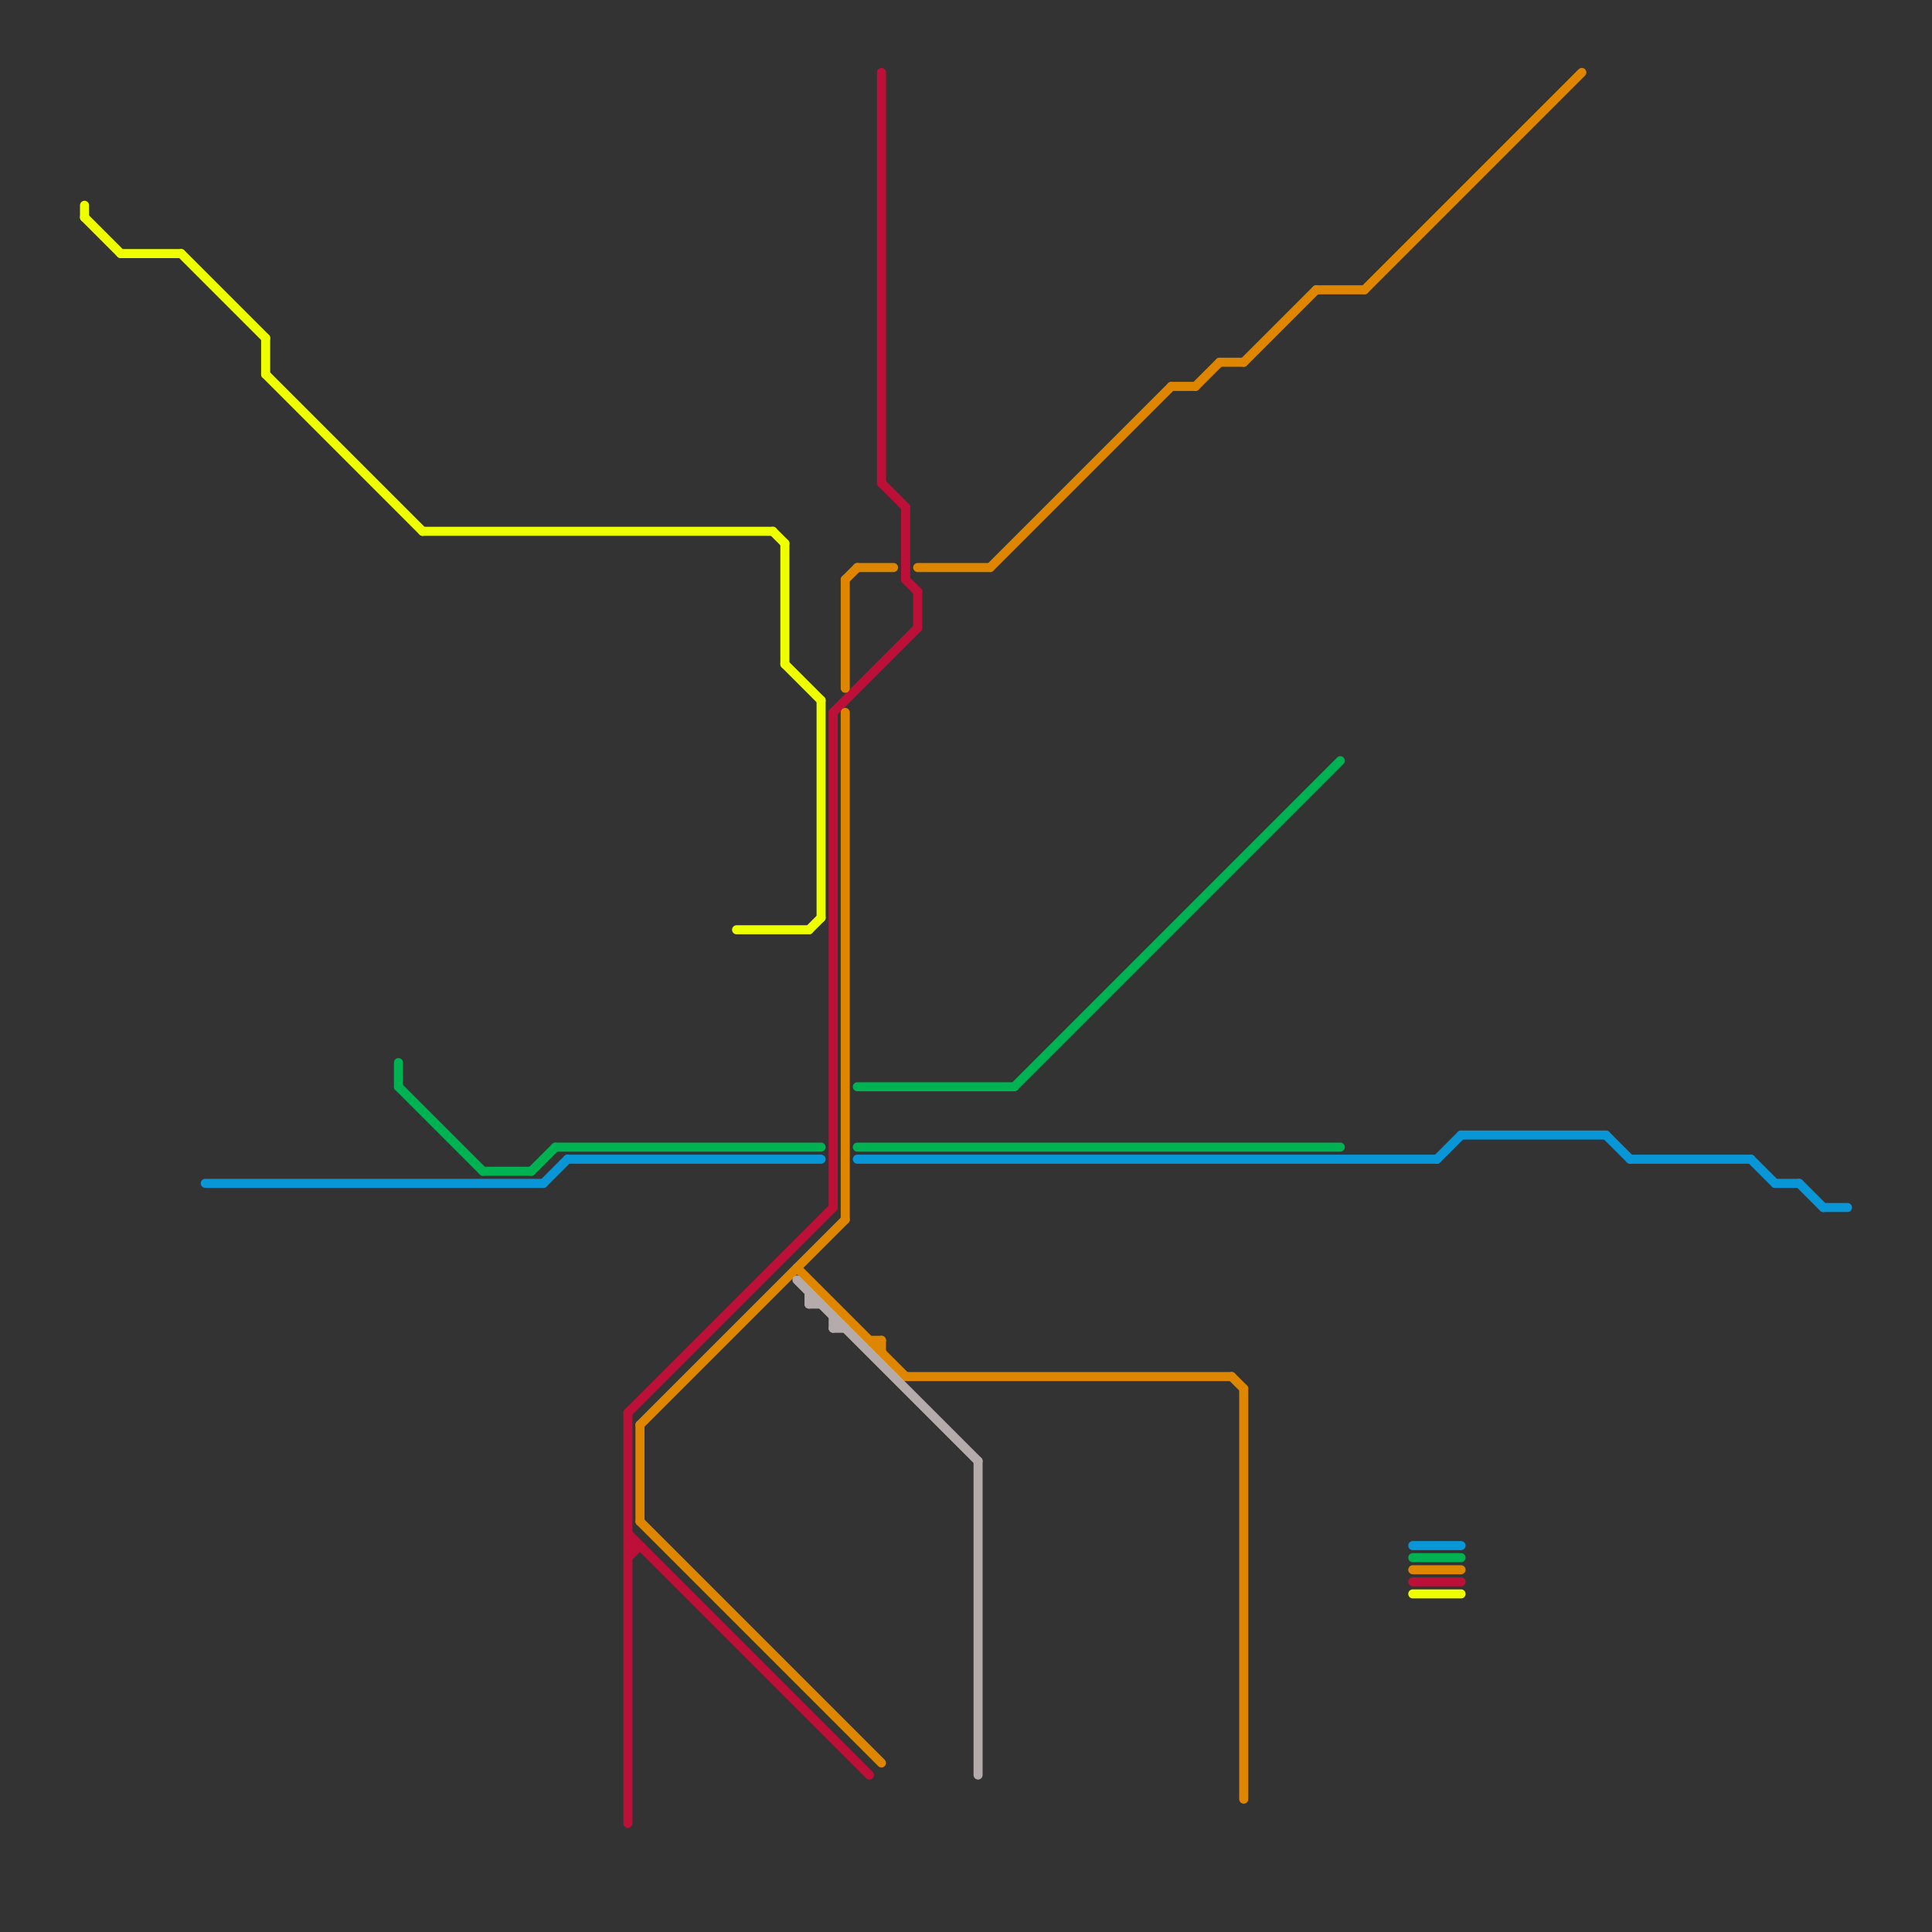 
<svg version="1.1" xmlns="http://www.w3.org/2000/svg" viewBox="0 0 160 160">
<rect x="0" y="0" width="160" height="160" fill="#333333" stroke="none"/>
<style>text { font: 1px Helvetica; font-weight: 600; white-space: pre; dominant-baseline: central; } line { stroke-width: 0.75; fill: none; stroke-linecap: round; stroke-linejoin: round; } .c0 { stroke: #0896d7 } .c1 { stroke: #00b251 } .c2 { stroke: #bd1038 } .c3 { stroke: #df8600 } .c4 { stroke: #eeff00 } .c5 { stroke: #b5abab } .w2 { stroke-width: .75; }</style><defs><g id="ct-xf"><circle r="0.5" fill="#fff" stroke="#000" stroke-width="0.2"/></g><g id="ct"><circle r="0.5" fill="#fff" stroke="#000" stroke-width="0.1"/></g><g id="wm-xf"><circle r="1.2" fill="#000"/><circle r="0.9" fill="#fff"/><circle r="0.6" fill="#000"/><circle r="0.3" fill="#fff"/></g><g id="wm"><circle r="0.6" fill="#000"/><circle r="0.3" fill="#fff"/></g></defs><line class="c0 " x1="145" y1="96" x2="147" y2="98"/><line class="c0 " x1="121" y1="94" x2="133" y2="94"/><line class="c0 " x1="147" y1="98" x2="149" y2="98"/><line class="c0 " x1="151" y1="100" x2="153" y2="100"/><line class="c0 " x1="149" y1="98" x2="151" y2="100"/><line class="c0 " x1="117" y1="128" x2="121" y2="128"/><line class="c0 " x1="71" y1="96" x2="119" y2="96"/><line class="c0 " x1="17" y1="98" x2="45" y2="98"/><line class="c0 " x1="47" y1="96" x2="68" y2="96"/><line class="c0 " x1="45" y1="98" x2="47" y2="96"/><line class="c0 " x1="119" y1="96" x2="121" y2="94"/><line class="c0 " x1="133" y1="94" x2="135" y2="96"/><line class="c0 " x1="135" y1="96" x2="145" y2="96"/><line class="c1 " x1="33" y1="90" x2="40" y2="97"/><line class="c1 " x1="46" y1="95" x2="68" y2="95"/><line class="c1 " x1="33" y1="88" x2="33" y2="90"/><line class="c1 " x1="71" y1="95" x2="111" y2="95"/><line class="c1 " x1="40" y1="97" x2="44" y2="97"/><line class="c1 " x1="117" y1="129" x2="121" y2="129"/><line class="c1 " x1="84" y1="90" x2="111" y2="63"/><line class="c1 " x1="71" y1="90" x2="84" y2="90"/><line class="c1 " x1="44" y1="97" x2="46" y2="95"/><line class="c2 " x1="76" y1="49" x2="76" y2="52"/><line class="c2 " x1="52" y1="129" x2="53" y2="128"/><line class="c2 " x1="75" y1="48" x2="76" y2="49"/><line class="c2 " x1="52" y1="117" x2="69" y2="100"/><line class="c2 " x1="75" y1="42" x2="75" y2="48"/><line class="c2 " x1="73" y1="40" x2="75" y2="42"/><line class="c2 " x1="117" y1="131" x2="121" y2="131"/><line class="c2 " x1="52" y1="117" x2="52" y2="151"/><line class="c2 " x1="69" y1="59" x2="76" y2="52"/><line class="c2 " x1="52" y1="127" x2="72" y2="147"/><line class="c2 " x1="73" y1="6" x2="73" y2="40"/><line class="c2 " x1="52" y1="128" x2="53" y2="128"/><line class="c2 " x1="69" y1="59" x2="69" y2="100"/><line class="c3 " x1="101" y1="30" x2="103" y2="30"/><line class="c3 " x1="53" y1="126" x2="73" y2="146"/><line class="c3 " x1="66" y1="105" x2="75" y2="114"/><line class="c3 " x1="70" y1="59" x2="70" y2="101"/><line class="c3 " x1="76" y1="47" x2="82" y2="47"/><line class="c3 " x1="75" y1="114" x2="102" y2="114"/><line class="c3 " x1="109" y1="24" x2="113" y2="24"/><line class="c3 " x1="72" y1="111" x2="73" y2="111"/><line class="c3 " x1="53" y1="118" x2="53" y2="126"/><line class="c3 " x1="82" y1="47" x2="97" y2="32"/><line class="c3 " x1="70" y1="48" x2="71" y2="47"/><line class="c3 " x1="70" y1="48" x2="70" y2="57"/><line class="c3 " x1="117" y1="130" x2="121" y2="130"/><line class="c3 " x1="73" y1="111" x2="73" y2="112"/><line class="c3 " x1="97" y1="32" x2="99" y2="32"/><line class="c3 " x1="103" y1="115" x2="103" y2="149"/><line class="c3 " x1="113" y1="24" x2="131" y2="6"/><line class="c3 " x1="71" y1="47" x2="74" y2="47"/><line class="c3 " x1="99" y1="32" x2="101" y2="30"/><line class="c3 " x1="103" y1="30" x2="109" y2="24"/><line class="c3 " x1="53" y1="118" x2="70" y2="101"/><line class="c3 " x1="102" y1="114" x2="103" y2="115"/><line class="c4 " x1="7" y1="17" x2="7" y2="18"/><line class="c4 " x1="22" y1="28" x2="22" y2="31"/><line class="c4 " x1="65" y1="55" x2="68" y2="58"/><line class="c4 " x1="65" y1="45" x2="65" y2="55"/><line class="c4 " x1="35" y1="44" x2="64" y2="44"/><line class="c4 " x1="68" y1="58" x2="68" y2="76"/><line class="c4 " x1="15" y1="21" x2="22" y2="28"/><line class="c4 " x1="117" y1="132" x2="121" y2="132"/><line class="c4 " x1="22" y1="31" x2="35" y2="44"/><line class="c4 " x1="7" y1="18" x2="10" y2="21"/><line class="c4 " x1="64" y1="44" x2="65" y2="45"/><line class="c4 " x1="10" y1="21" x2="15" y2="21"/><line class="c4 " x1="67" y1="77" x2="68" y2="76"/><line class="c4 " x1="61" y1="77" x2="67" y2="77"/><line class="c5 " x1="67" y1="107" x2="67" y2="108"/><line class="c5 " x1="66" y1="106" x2="81" y2="121"/><line class="c5 " x1="67" y1="108" x2="68" y2="108"/><line class="c5 " x1="69" y1="109" x2="69" y2="110"/><line class="c5 " x1="81" y1="121" x2="81" y2="147"/><line class="c5 " x1="69" y1="110" x2="70" y2="110"/>
</svg>
